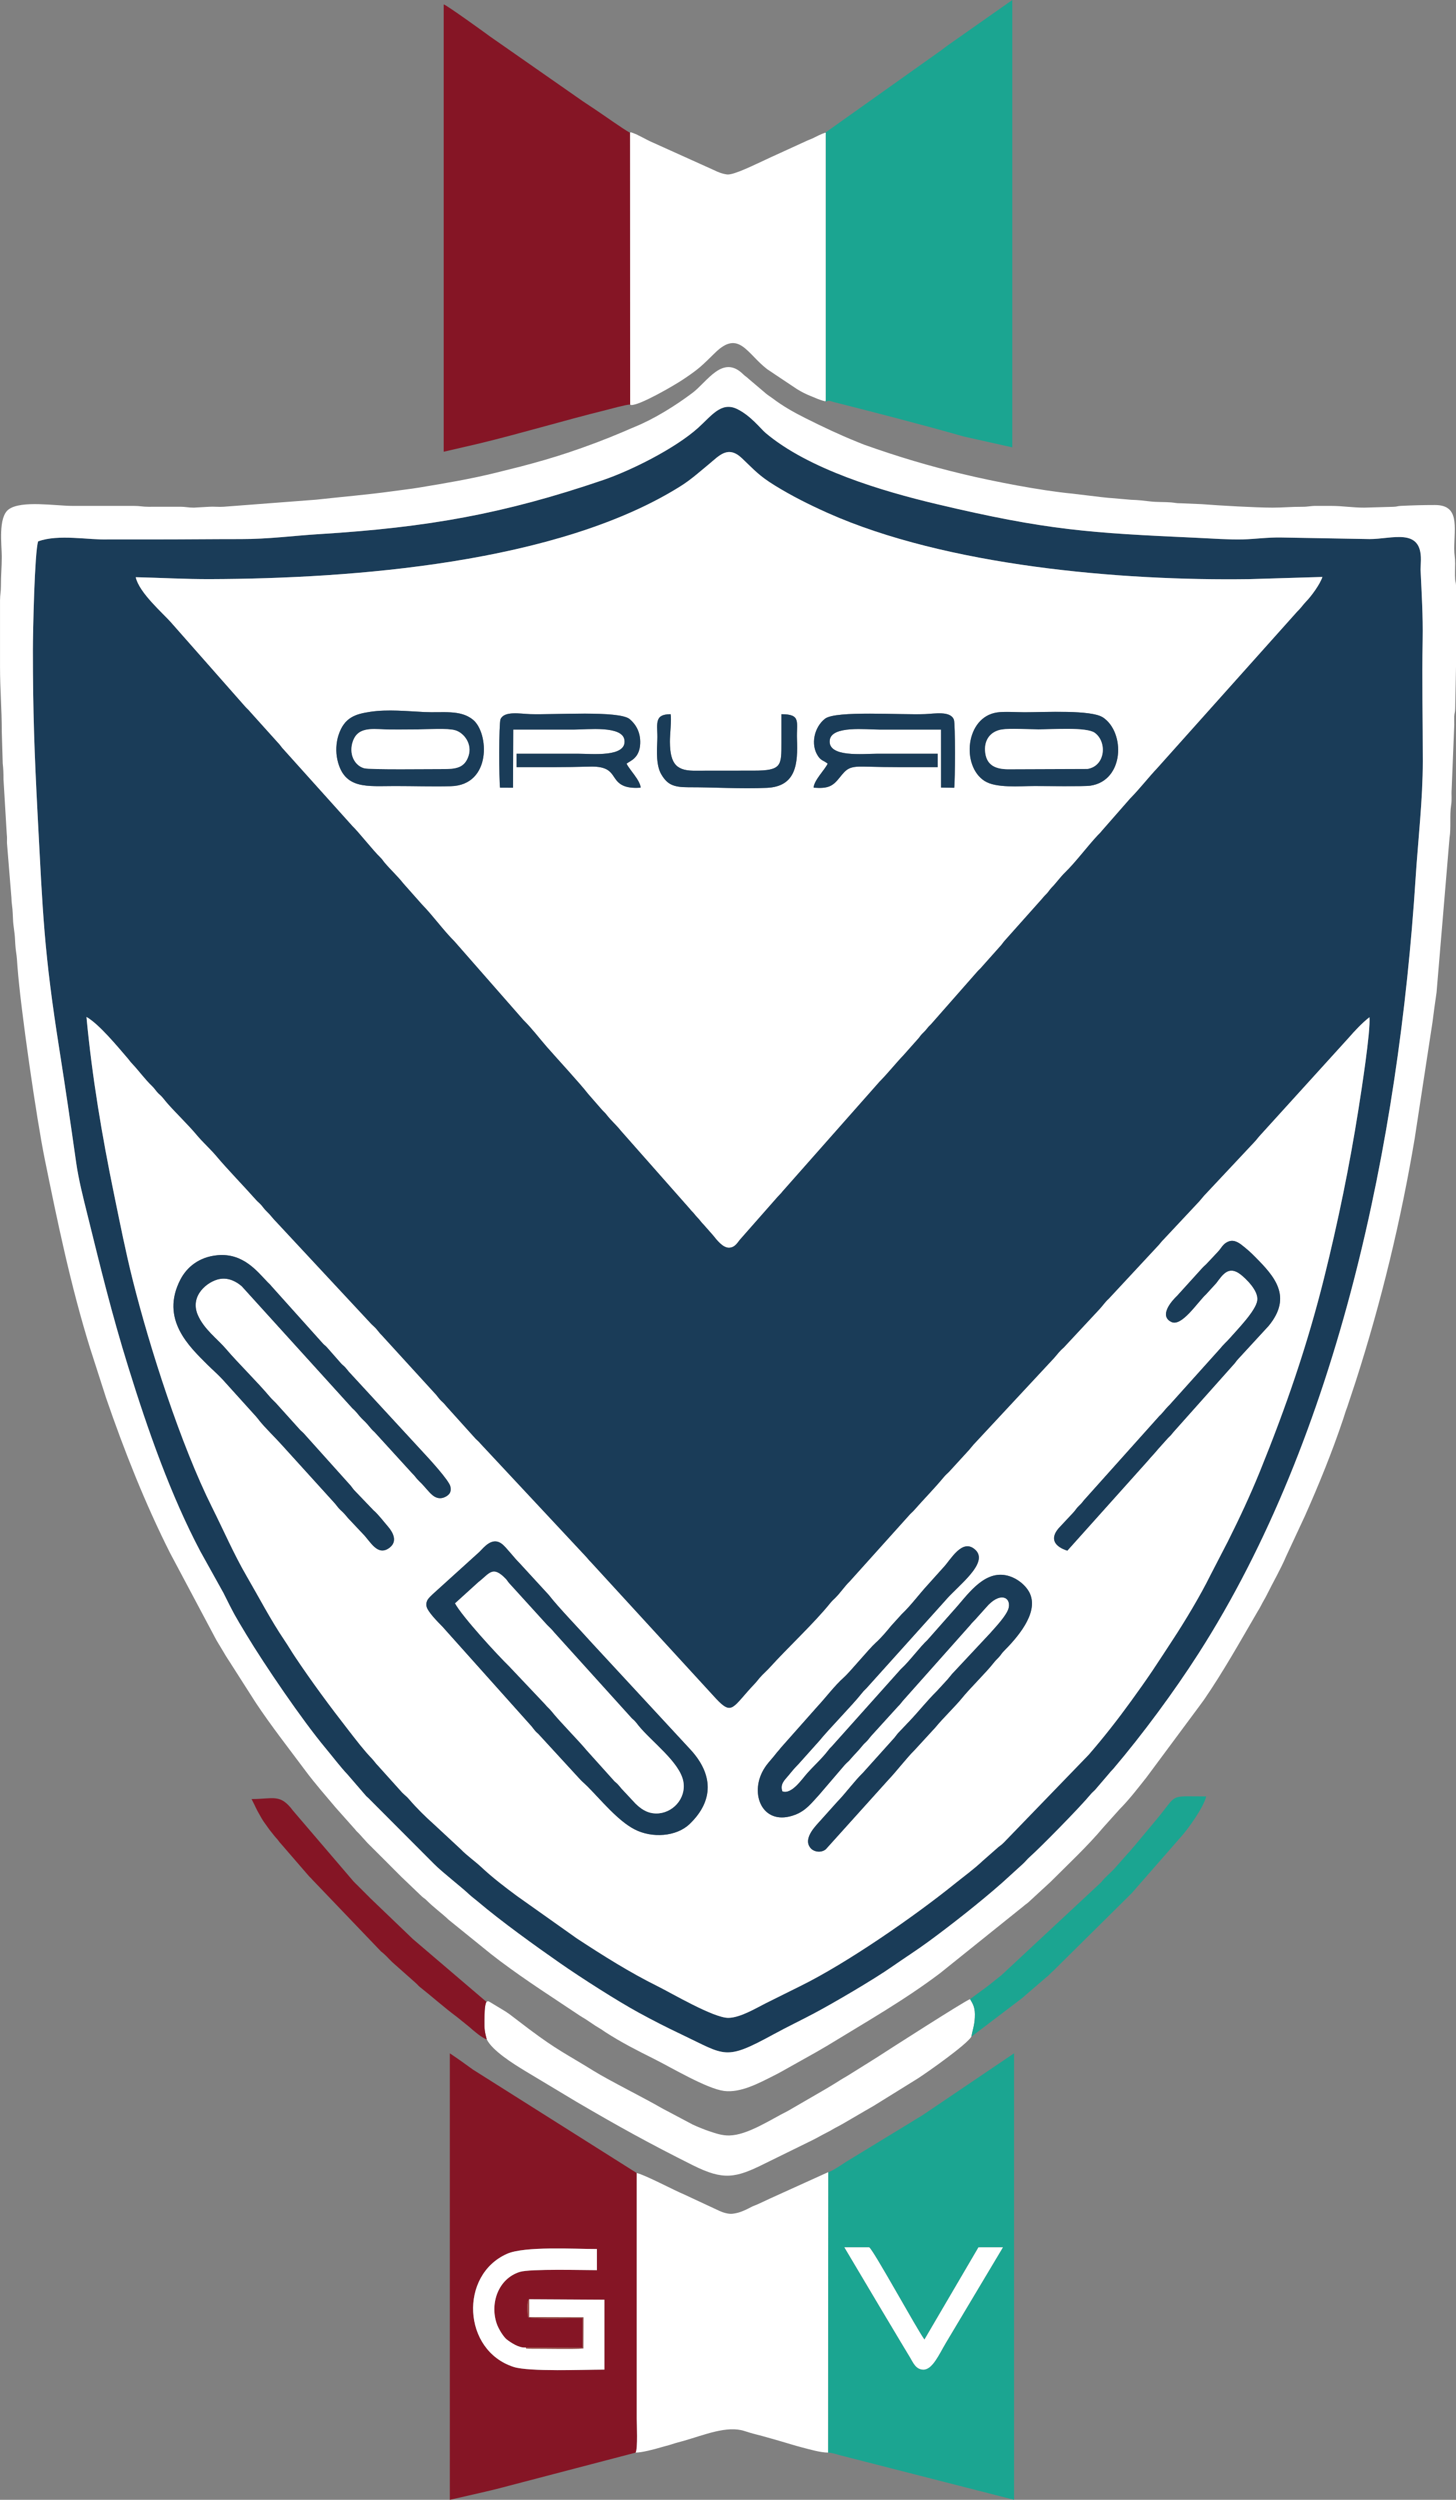 <?xml version="1.0" encoding="UTF-8"?>
<!DOCTYPE svg PUBLIC "-//W3C//DTD SVG 1.1//EN" "http://www.w3.org/Graphics/SVG/1.1/DTD/svg11.dtd">
<!-- Creator: CorelDRAW 2019 (64-Bit) -->
<svg xmlns="http://www.w3.org/2000/svg" xml:space="preserve" width="127.598mm" height="218.992mm" version="1.1" style="shape-rendering:geometricPrecision; text-rendering:geometricPrecision; image-rendering:optimizeQuality; fill-rule:evenodd; clip-rule:evenodd"
viewBox="0 0 141.702 243.198"
 xmlns:xlink="http://www.w3.org/1999/xlink"
 xmlns:xodm="http://www.corel.com/coreldraw/odm/2003">
 <rect x="0" y="0" width="141.702" height="243.198" fill="#808080" stroke="none"/>
 <defs>
  <style type="text/css">
   <![CDATA[
    .fil0 {fill:#1A3C58}
    .fil3 {fill:#1BA591}
    .fil2 {fill:#851525}
    .fil4 {fill:#9D4B46}
    .fil1 {fill:white}
   ]]>
  </style>
 </defs>
 <g id="Layer_x0020_1">
  <g id="_750778176">
   <path class="fil0" d="M8.416 98.937c1.227,0.697 3.01,2.866 4.03,4.051 0.182,0.212 0.196,0.27 0.424,0.511 0.647,0.684 1.237,1.51 1.919,2.161 0.186,0.178 0.303,0.352 0.47,0.554 0.183,0.223 0.323,0.302 0.509,0.507 0.176,0.194 0.292,0.363 0.463,0.561 0.8,0.922 2.091,2.159 2.902,3.133 0.614,0.737 1.346,1.377 1.964,2.116 0.966,1.154 2.696,2.941 3.842,4.235 0.177,0.2 0.325,0.29 0.509,0.508 0.166,0.198 0.287,0.379 0.469,0.552 0.452,0.43 0.607,0.706 0.974,1.066l9.263 9.947c0.232,0.228 0.308,0.267 0.511,0.508 0.163,0.193 0.292,0.378 0.472,0.549l5.315 5.819c0.166,0.198 0.284,0.383 0.465,0.557 0.269,0.26 0.287,0.258 0.497,0.523l2.861 3.175c0.22,0.222 0.309,0.273 0.506,0.511l10.264 10.989c0.164,0.186 0.314,0.374 0.482,0.537l12.158 13.258c1.604,1.714 1.612,0.819 3.77,-1.449 0.178,-0.187 0.296,-0.353 0.468,-0.554 0.323,-0.38 0.669,-0.659 1.006,-1.033 1.731,-1.915 4.297,-4.298 5.849,-6.221 0.201,-0.249 0.242,-0.275 0.498,-0.523 0.515,-0.5 0.915,-1.135 1.431,-1.632l5.753 -6.399c0.179,-0.219 0.322,-0.307 0.504,-0.514 0.964,-1.1 1.956,-2.092 2.896,-3.227 0.197,-0.238 0.286,-0.29 0.506,-0.511l1.95 -2.13c0.167,-0.198 0.261,-0.318 0.427,-0.512l7.826 -8.406c0.176,-0.193 0.297,-0.353 0.47,-0.553 0.208,-0.24 0.236,-0.26 0.51,-0.51l3.403 -3.65c0.348,-0.356 0.599,-0.762 0.962,-1.082l4.873 -5.239c0.157,-0.186 0.305,-0.378 0.478,-0.546l3.451 -3.685c0.173,-0.2 0.29,-0.348 0.469,-0.554l4.895 -5.219c0.178,-0.185 0.3,-0.353 0.469,-0.553l8.696 -9.579c0.619,-0.709 1.311,-1.454 2.036,-2.019 0.123,1.349 -0.794,7.208 -1.055,8.859 -0.878,5.575 -2.012,11.096 -3.366,16.527 -1.639,6.574 -3.709,12.552 -6.227,18.766 -0.941,2.321 -2.003,4.589 -3.122,6.823l-1.71 3.306c-0.974,1.977 -2.482,4.489 -3.697,6.334 -0.667,1.014 -1.292,1.989 -1.956,2.975 -0.686,1.019 -1.371,1.974 -2.073,2.945 -1.316,1.819 -2.665,3.54 -4.126,5.224l-8.274 8.553c-0.23,0.241 -0.459,0.351 -0.695,0.584l-1.357 1.191c-0.813,0.775 -1.847,1.524 -2.711,2.221 -3.874,3.128 -10.453,7.701 -15.039,9.956 -1.132,0.556 -2.217,1.101 -3.347,1.664 -0.913,0.455 -2.466,1.406 -3.631,1.421 -1.434,0.019 -5.555,-2.416 -6.9,-3.081 -2.703,-1.337 -5.321,-2.989 -7.85,-4.646l-5.822 -4.125c-1.198,-0.884 -2.405,-1.809 -3.477,-2.814 -0.611,-0.573 -1.399,-1.114 -1.999,-1.74l-2.555 -2.374c-0.872,-0.777 -1.742,-1.631 -2.501,-2.518 -0.229,-0.268 -0.406,-0.371 -0.649,-0.623l-2.375 -2.639c-0.236,-0.232 -0.318,-0.404 -0.589,-0.686 -0.783,-0.815 -1.532,-1.804 -2.231,-2.702 -1.828,-2.347 -3.596,-4.734 -5.263,-7.23 -0.337,-0.505 -0.639,-1.025 -0.997,-1.555 -1.359,-2.011 -2.46,-4.145 -3.688,-6.255 -1.214,-2.086 -2.225,-4.417 -3.355,-6.677 -3.03,-6.061 -6.075,-15.516 -7.74,-22.179 -0.69,-2.764 -1.214,-5.415 -1.794,-8.237 -1.183,-5.75 -2.145,-11.442 -2.693,-17.292zm4.796 -42.782l0 0c0.326,1.505 2.65,3.506 3.427,4.389l7.211 8.178c0.177,0.206 0.324,0.306 0.494,0.522l2.699 2.998c0.173,0.17 0.273,0.333 0.423,0.513l6.84 7.61c0.61,0.584 2.008,2.369 2.723,3.058 0.185,0.178 0.25,0.312 0.421,0.514 0.582,0.686 1.257,1.3 1.814,2.008l1.798 2.028c1.126,1.156 2.051,2.482 3.185,3.616l6.713 7.655c0.809,0.794 1.517,1.741 2.257,2.589 0.932,1.068 3.303,3.637 4.013,4.568l1.387 1.59c0.198,0.213 0.267,0.249 0.448,0.484 0.398,0.519 0.959,1.004 1.364,1.526l6.699 7.583c0.163,0.219 0.31,0.325 0.477,0.54 0.175,0.226 0.248,0.276 0.439,0.496 0.187,0.215 0.2,0.27 0.433,0.504l0.916 1.038c0.357,0.443 0.959,1.246 1.581,1.216 0.599,-0.029 0.833,-0.573 1.098,-0.854l3.623 -4.114c0.194,-0.218 0.27,-0.257 0.444,-0.489l9.454 -10.692c0.826,-0.835 1.534,-1.739 2.341,-2.585l1.32 -1.486c0.193,-0.193 0.277,-0.362 0.463,-0.561 0.198,-0.212 0.278,-0.256 0.452,-0.48 0.187,-0.24 0.198,-0.242 0.445,-0.488l4.498 -5.113c0.177,-0.203 0.288,-0.267 0.455,-0.478l1.801 -2.021c0.167,-0.176 0.257,-0.345 0.419,-0.52l3.646 -4.088c0.176,-0.226 0.235,-0.266 0.444,-0.488 0.187,-0.198 0.266,-0.366 0.46,-0.564 0.481,-0.491 0.832,-1.014 1.318,-1.486 1.007,-0.978 2.147,-2.506 3.141,-3.576 0.195,-0.21 0.272,-0.257 0.449,-0.486l2.739 -3.125c0.955,-0.969 1.743,-2.005 2.687,-3.006l13.605 -15.211c0.346,-0.324 0.544,-0.649 0.879,-0.992 0.43,-0.44 1.3,-1.595 1.547,-2.344l-7.063 0.211c-12.629,0.189 -29.569,-1.3 -41.071,-6.43 -1.878,-0.838 -3.53,-1.676 -5.149,-2.672 -1.569,-0.966 -2.01,-1.522 -3.208,-2.656 -1.368,-1.296 -2.212,-0.247 -3.235,0.592 -0.868,0.712 -1.704,1.473 -2.729,2.118 -11.959,7.518 -32.001,8.999 -45.764,9.048 -2.424,0.009 -4.851,-0.132 -7.274,-0.187zm125.075 -1.667l0 0c0.057,-3.205 -2.837,-2.028 -5,-2.04l-8.585 -0.154c-1.356,-0.022 -2.451,0.146 -3.74,0.187 -1.238,0.039 -3.187,-0.099 -4.471,-0.157 -10.425,-0.476 -14.529,-0.716 -25.353,-3.286 -5.3,-1.258 -12.442,-3.384 -16.63,-6.919 -0.466,-0.394 -1.45,-1.689 -2.775,-2.328 -1.55,-0.748 -2.495,0.679 -3.816,1.858 -2.217,1.979 -6.447,4.109 -9.226,5.057 -9.671,3.298 -17.086,4.607 -27.557,5.255 -2.643,0.164 -4.966,0.489 -7.673,0.488 -2.718,-0.001 -5.443,0.033 -8.161,0.033l-4.76 0c-1.883,0.071 -4.848,-0.541 -6.826,0.189 -0.347,0.969 -0.514,8.937 -0.514,10.574 0,5.888 0.151,10.124 0.464,16.067 0.506,9.614 0.603,13.227 2.125,22.86 0.572,3.618 1.097,7.22 1.616,10.882 0.247,1.745 0.699,3.483 1.116,5.171 1.29,5.216 2.334,9.524 3.953,14.744 1.931,6.229 4.142,12.51 7.025,17.966l2.248 4.042c1.036,2.08 1.048,2.097 2.233,4.062 1.759,2.916 5.38,8.254 7.722,11.061 0.65,0.779 1.454,1.84 2.128,2.546l1.813 2.1c0.164,0.162 0.241,0.201 0.391,0.373l6.24 6.255c0.817,0.815 2.596,2.185 3.374,2.918 0.249,0.235 0.56,0.459 0.837,0.693 2.286,1.938 5.578,4.307 8.019,6.006 2.021,1.407 5.53,3.657 7.671,4.825 1.383,0.754 2.679,1.415 4.167,2.122 4.306,2.044 4.188,2.573 8.924,-0.01 1.351,-0.737 2.599,-1.327 3.975,-2.057 1.858,-0.986 5.776,-3.276 7.554,-4.519 1.194,-0.834 2.434,-1.625 3.575,-2.461 2.232,-1.637 4.998,-3.81 7.14,-5.697l2.004 -1.821c0.261,-0.23 0.44,-0.483 0.717,-0.725 0.905,-0.794 4.804,-4.736 5.952,-6.119 0.147,-0.177 0.224,-0.216 0.384,-0.38l1.412 -1.649c0.142,-0.188 0.216,-0.229 0.362,-0.401 2.872,-3.377 5.944,-7.545 8.311,-11.24 13.607,-21.235 19.48,-49.826 21.12,-75.425 0.241,-3.758 0.7,-7.607 0.7,-11.392 -0.002,-4.003 -0.085,-7.79 -0.015,-11.816 0.04,-2.339 -0.097,-4.455 -0.203,-6.8l0.033 -0.935z"/>
   <path class="fil1" d="M97.039 69.312c0.706,-0.104 1.891,-0.018 2.671,-0.018 1.993,-0 6.484,-0.257 7.637,0.508 2.171,1.44 2.091,6.14 -1.229,6.636 -0.625,0.093 -4.434,0.034 -5.388,0.034 -1.545,0 -3.784,0.225 -4.912,-0.495 -2.275,-1.454 -1.867,-6.209 1.22,-6.664zm-60.994 -0.063l0 0c1.692,-0.253 3.562,-0.059 5.266,0.025 1.777,0.087 3.475,-0.257 4.711,0.737 1.575,1.267 1.843,6.378 -2.156,6.478 -1.777,0.044 -3.653,-0.017 -5.443,-0.017 -2.68,0 -4.923,0.359 -5.583,-2.542 -0.179,-0.784 -0.135,-1.663 0.102,-2.398 0.561,-1.745 1.66,-2.067 3.104,-2.283zm44.507 5.045l0 0c-0.38,-0.318 -0.624,-0.266 -0.936,-0.731 -0.764,-1.136 -0.369,-2.829 0.676,-3.641 1.047,-0.814 7.404,-0.354 9.727,-0.449 0.962,-0.039 2.499,-0.335 2.82,0.553 0.139,0.385 0.121,5.945 0.027,6.614l-1.283 -0.022 -0.002 -5.64c-1.994,0 -3.989,0 -5.983,0 -1.327,0 -4.662,-0.405 -4.844,1.027 -0.217,1.71 3.27,1.323 4.589,1.323 1.972,0 3.945,0 5.917,0l0 1.305c-2.372,0 -4.757,0.019 -7.105,-0.052 -1.547,-0.046 -1.76,0.221 -2.454,1.084 -0.647,0.805 -1.074,1.08 -2.52,0.965 0.043,-0.726 1.103,-1.753 1.371,-2.337zm-31.887 2.337l0 0c-0.1,-0.702 -0.123,-6.27 0.05,-6.665 0.363,-0.828 1.929,-0.521 2.882,-0.49 2.323,0.076 8.672,-0.372 9.687,0.486 0.584,0.494 1.068,1.258 1.022,2.379 -0.059,1.454 -1.016,1.687 -1.326,1.952 0.269,0.587 1.325,1.607 1.371,2.337 -0.52,0.041 -1.111,0.019 -1.558,-0.146 -1.476,-0.544 -0.688,-1.986 -3.417,-1.904 -2.348,0.071 -4.733,0.052 -7.105,0.052l0 -1.305c2.001,0 4.002,0 6.002,0 1.31,0 4.718,0.375 4.503,-1.323 -0.182,-1.44 -3.591,-1.027 -4.928,-1.027 -1.966,0 -3.932,0 -5.897,0l-0.023 5.657 -1.263 -0.005zm27.384 -7.149l0 0c1.956,0 1.454,0.764 1.517,2.432 0.089,2.337 -0.044,4.603 -2.933,4.734 -2.517,0.114 -5.118,-0.063 -7.649,-0.058 -1.477,0.003 -2.04,-0.292 -2.604,-1.222 -0.539,-0.888 -0.453,-2.272 -0.407,-3.391 0.059,-1.464 -0.414,-2.491 1.295,-2.496 0.102,0.515 -0.076,2.014 -0.07,2.688 0.02,2.25 0.69,2.864 2.636,2.811l5.525 -0.006c2.731,0.001 2.691,-0.49 2.691,-2.72 0,-0.924 0,-1.848 0,-2.772zm-62.838 -13.327l0 0c0.326,1.505 2.65,3.506 3.427,4.389l7.211 8.178c0.177,0.206 0.324,0.306 0.494,0.522l2.699 2.998c0.173,0.17 0.273,0.333 0.423,0.513l6.84 7.61c0.61,0.584 2.008,2.369 2.723,3.058 0.185,0.178 0.25,0.312 0.421,0.514 0.582,0.686 1.257,1.3 1.814,2.008l1.798 2.028c1.126,1.156 2.051,2.482 3.185,3.616l6.713 7.655c0.809,0.794 1.517,1.741 2.257,2.589 0.932,1.068 3.303,3.637 4.013,4.568l1.387 1.59c0.198,0.213 0.267,0.249 0.448,0.484 0.398,0.519 0.959,1.004 1.364,1.526l6.699 7.583c0.163,0.219 0.31,0.325 0.477,0.54 0.175,0.226 0.248,0.276 0.439,0.496 0.187,0.215 0.2,0.27 0.433,0.504l0.916 1.038c0.357,0.443 0.959,1.246 1.581,1.216 0.599,-0.029 0.833,-0.573 1.098,-0.854l3.623 -4.114c0.194,-0.218 0.27,-0.257 0.444,-0.489l9.454 -10.692c0.826,-0.835 1.534,-1.739 2.341,-2.585l1.32 -1.486c0.193,-0.193 0.277,-0.362 0.463,-0.561 0.198,-0.212 0.278,-0.256 0.452,-0.48 0.187,-0.24 0.198,-0.242 0.445,-0.488l4.498 -5.113c0.177,-0.203 0.288,-0.267 0.455,-0.478l1.801 -2.021c0.167,-0.176 0.257,-0.345 0.419,-0.52l3.646 -4.088c0.176,-0.226 0.235,-0.266 0.444,-0.488 0.187,-0.198 0.266,-0.366 0.46,-0.564 0.481,-0.491 0.832,-1.014 1.318,-1.486 1.007,-0.978 2.147,-2.506 3.141,-3.576 0.195,-0.21 0.272,-0.257 0.449,-0.486l2.739 -3.125c0.955,-0.969 1.743,-2.005 2.687,-3.006l13.605 -15.211c0.346,-0.324 0.544,-0.649 0.879,-0.992 0.43,-0.44 1.3,-1.595 1.547,-2.344l-7.063 0.211c-12.629,0.189 -29.569,-1.3 -41.071,-6.43 -1.878,-0.838 -3.53,-1.676 -5.149,-2.672 -1.569,-0.966 -2.01,-1.522 -3.208,-2.656 -1.368,-1.296 -2.212,-0.247 -3.235,0.592 -0.868,0.712 -1.704,1.473 -2.729,2.118 -11.959,7.518 -32.001,8.999 -45.764,9.048 -2.424,0.009 -4.851,-0.132 -7.274,-0.187z"/>
   <path class="fil1" d="M41.504 156.238c-0.072,-0.591 0.312,-0.827 0.572,-1.108l4.594 -4.16c0.44,-0.44 1.249,-1.502 2.195,-0.755 0.421,0.333 1.233,1.409 1.667,1.821l2.887 3.143c0.9,1.17 3.078,3.422 4.18,4.661l9.643 10.42c2.121,2.337 2.279,4.886 -0.124,7.192 -1.292,1.24 -3.673,1.399 -5.37,0.515 -1.624,-0.847 -3.237,-2.829 -4.536,-4.136 -0.328,-0.33 -0.595,-0.534 -0.899,-0.883l-3.787 -4.122c-0.154,-0.181 -0.266,-0.246 -0.424,-0.422 -0.145,-0.161 -0.229,-0.302 -0.38,-0.475l-8.67 -9.691c-0.33,-0.34 -1.481,-1.459 -1.546,-2zm34.64 18.04l0 0c0.881,0.338 1.892,-1.171 2.389,-1.732 0.674,-0.761 1.465,-1.459 2.074,-2.26 0.183,-0.241 0.288,-0.308 0.481,-0.536l6.582 -7.36c0.807,-0.725 1.859,-2.163 2.597,-2.843l2.552 -2.888c1.264,-1.372 2.819,-3.814 5.041,-3.41 1.074,0.195 2.057,1.023 2.399,1.842 0.795,1.906 -1.279,4.25 -2.587,5.566 -0.192,0.194 -0.282,0.373 -0.46,0.565 -0.232,0.249 -0.323,0.315 -0.528,0.578 -0.719,0.922 -2.289,2.441 -3.099,3.446 -0.553,0.687 -1.906,2.008 -2.549,2.808l-2.033 2.212c-0.715,0.698 -1.821,2.133 -2.552,2.892l-6.081 6.751c-0.436,0.369 -1.15,0.282 -1.489,-0.122 -0.809,-0.963 0.634,-2.273 1.058,-2.772l1.529 -1.704c0.831,-0.851 1.716,-2.069 2.514,-2.839l3.058 -3.402c0.181,-0.216 0.295,-0.409 0.501,-0.605l1.035 -1.088c0.842,-0.889 1.691,-1.959 2.593,-2.847l1.018 -1.108c0.179,-0.197 0.293,-0.361 0.464,-0.561l3.696 -3.951c0.475,-0.55 1.678,-1.778 1.826,-2.519 0.208,-1.042 -0.894,-1.556 -2.216,0.005l-1.006 1.121c-0.214,0.242 -0.336,0.325 -0.527,0.578l-6.563 7.375c-0.198,0.231 -0.242,0.332 -0.472,0.547l-2.591 2.849c-0.198,0.221 -0.304,0.403 -0.51,0.596 -0.267,0.25 -0.319,0.319 -0.53,0.577 -0.326,0.399 -0.67,0.711 -1.006,1.12 -0.191,0.232 -0.354,0.33 -0.549,0.553l-2.471 2.885c-0.721,0.774 -1.276,1.553 -2.369,1.964 -2.997,1.127 -4.366,-1.754 -3.198,-4.129 0.378,-0.769 0.847,-1.167 1.339,-1.807 0.178,-0.231 0.336,-0.38 0.502,-0.605l3.554 -4.007c0.859,-0.925 1.661,-2.015 2.594,-2.845 0.55,-0.489 2.444,-2.781 3.05,-3.326 0.554,-0.498 1.049,-1.089 1.543,-1.69l1.01 -1.113c0.878,-0.826 1.725,-1.979 2.558,-2.88l1.489 -1.657c0.692,-0.707 1.824,-2.888 3.098,-1.742 1.429,1.285 -1.728,3.544 -2.925,4.976l-7.648 8.502c-0.278,0.274 -0.321,0.313 -0.528,0.577 -0.783,1.001 -3.181,3.451 -4.052,4.531l-2.049 2.288c-0.395,0.393 -0.66,0.727 -0.995,1.132 -0.336,0.406 -0.818,0.815 -0.563,1.514zm-54.772 -49.847l0 0c0.891,-0.168 1.666,0.274 2.162,0.709l10.752 11.856c0.337,0.298 0.468,0.484 0.734,0.8 0.243,0.288 0.5,0.484 0.75,0.777 0.238,0.278 0.407,0.513 0.688,0.755l3.61 3.957c0.332,0.317 0.436,0.536 0.724,0.808 0.647,0.613 1.029,1.223 1.479,1.496 0.368,0.224 0.754,0.224 1.141,-0.003 0.305,-0.179 0.538,-0.412 0.422,-0.966 -0.124,-0.592 -2.106,-2.742 -2.681,-3.357l-7.218 -7.826c-0.13,-0.157 -0.212,-0.275 -0.347,-0.42 -0.139,-0.149 -0.261,-0.226 -0.392,-0.37l-1.393 -1.585c-0.141,-0.151 -0.258,-0.219 -0.392,-0.369l-4.987 -5.557c-0.148,-0.191 -0.2,-0.213 -0.371,-0.39 -0.998,-1.028 -2.37,-2.863 -4.889,-2.629 -1.805,0.168 -2.991,1.175 -3.609,2.372 -1.993,3.856 0.88,6.518 2.574,8.219 0.527,0.529 1.038,0.959 1.549,1.511l3.227 3.571c0.137,0.148 0.219,0.266 0.345,0.425 0.539,0.677 1.55,1.655 2.162,2.339l5.014 5.527c0.263,0.265 0.436,0.567 0.711,0.82 0.364,0.335 0.458,0.456 0.739,0.794l1.442 1.53c0.731,0.73 1.435,2.251 2.609,1.334 0.796,-0.621 0.304,-1.502 -0.182,-2.061 -0.441,-0.508 -0.914,-1.148 -1.403,-1.57l-1.872 -1.954c-0.137,-0.152 -0.203,-0.269 -0.338,-0.432l-4.624 -5.149c-0.177,-0.168 -0.204,-0.165 -0.348,-0.331l-2.137 -2.37c-0.251,-0.301 -0.503,-0.492 -0.747,-0.781 -1.302,-1.545 -3.034,-3.212 -4.308,-4.704 -0.809,-0.947 -2.143,-1.905 -2.73,-3.306 -0.786,-1.877 0.982,-3.255 2.133,-3.471zm82.502 26.428l0 0c-1.194,-0.386 -1.752,-1.122 -0.844,-2.181l1.477 -1.58c0.197,-0.231 0.286,-0.399 0.503,-0.603 0.258,-0.243 0.281,-0.291 0.482,-0.542l7.347 -8.203c0.361,-0.324 0.543,-0.647 0.979,-1.062l4.91 -5.463c0.328,-0.413 0.641,-0.669 0.981,-1.058 0.737,-0.843 2.495,-2.624 2.653,-3.636 0.152,-0.971 -1.155,-2.167 -1.576,-2.506 -1.23,-0.99 -1.824,0.032 -2.418,0.809l-0.972 1.064c-0.86,0.794 -2.386,3.21 -3.401,2.71 -1.206,-0.594 -0.028,-1.987 0.577,-2.558l2.426 -2.677c0.177,-0.199 0.338,-0.304 0.512,-0.505l1.028 -1.095c0.334,-0.347 0.472,-0.783 1.043,-0.997 0.592,-0.221 1.122,0.224 1.475,0.512 0.444,0.362 0.673,0.567 1.072,0.969 1.84,1.855 3.719,3.847 1.336,6.736l-2.972 3.228c-0.185,0.192 -0.272,0.368 -0.463,0.561l-5.849 6.561c-0.217,0.278 -0.246,0.302 -0.526,0.576l-0.966 1.078c-0.327,0.407 -0.66,0.731 -0.993,1.134l-7.822 8.728zm-95.459 -51.922l0 0c0.548,5.85 1.51,11.542 2.693,17.292 0.581,2.822 1.104,5.473 1.794,8.237 1.665,6.663 4.71,16.118 7.74,22.179 1.13,2.26 2.141,4.591 3.355,6.677 1.228,2.11 2.329,4.244 3.688,6.255 0.358,0.53 0.661,1.05 0.997,1.555 1.667,2.497 3.436,4.884 5.263,7.23 0.699,0.898 1.448,1.888 2.231,2.702 0.271,0.282 0.354,0.454 0.589,0.686l2.375 2.639c0.243,0.251 0.42,0.355 0.649,0.623 0.759,0.887 1.629,1.741 2.501,2.518l2.555 2.374c0.601,0.626 1.389,1.167 1.999,1.74 1.072,1.005 2.279,1.93 3.477,2.814l5.822 4.125c2.529,1.657 5.146,3.308 7.85,4.646 1.345,0.665 5.466,3.1 6.9,3.081 1.166,-0.015 2.718,-0.966 3.631,-1.421 1.13,-0.563 2.216,-1.108 3.347,-1.664 4.586,-2.255 11.164,-6.828 15.039,-9.956 0.863,-0.697 1.897,-1.446 2.711,-2.221l1.357 -1.191c0.236,-0.233 0.465,-0.343 0.695,-0.584l8.274 -8.553c1.461,-1.685 2.81,-3.406 4.126,-5.224 0.702,-0.97 1.387,-1.926 2.073,-2.945 0.664,-0.986 1.289,-1.961 1.956,-2.975 1.214,-1.845 2.723,-4.357 3.697,-6.334l1.71 -3.306c1.119,-2.234 2.181,-4.502 3.122,-6.823 2.519,-6.214 4.588,-12.192 6.227,-18.766 1.354,-5.431 2.488,-10.952 3.366,-16.527 0.26,-1.651 1.178,-7.51 1.055,-8.859 -0.725,0.565 -1.417,1.31 -2.036,2.019l-8.696 9.579c-0.169,0.2 -0.291,0.367 -0.469,0.553l-4.895 5.219c-0.179,0.206 -0.295,0.355 -0.469,0.554l-3.451 3.685c-0.173,0.168 -0.321,0.36 -0.478,0.546l-4.873 5.239c-0.364,0.319 -0.615,0.726 -0.962,1.082l-3.403 3.65c-0.273,0.25 -0.301,0.27 -0.51,0.51 -0.173,0.2 -0.294,0.36 -0.47,0.553l-7.826 8.406c-0.166,0.194 -0.259,0.314 -0.427,0.512l-1.95 2.13c-0.22,0.222 -0.309,0.273 -0.506,0.511 -0.94,1.135 -1.932,2.127 -2.896,3.227 -0.181,0.207 -0.325,0.295 -0.504,0.514l-5.753 6.399c-0.516,0.498 -0.916,1.132 -1.431,1.632 -0.255,0.248 -0.297,0.275 -0.498,0.523 -1.552,1.924 -4.117,4.306 -5.849,6.221 -0.338,0.373 -0.683,0.653 -1.006,1.033 -0.171,0.202 -0.289,0.367 -0.468,0.554 -2.158,2.268 -2.166,3.163 -3.77,1.449l-12.158 -13.258c-0.169,-0.163 -0.319,-0.351 -0.482,-0.537l-10.264 -10.989c-0.197,-0.238 -0.286,-0.289 -0.506,-0.511l-2.861 -3.175c-0.21,-0.265 -0.229,-0.263 -0.497,-0.523 -0.181,-0.174 -0.298,-0.359 -0.465,-0.557l-5.315 -5.819c-0.18,-0.171 -0.309,-0.356 -0.472,-0.549 -0.204,-0.241 -0.279,-0.281 -0.511,-0.508l-9.263 -9.947c-0.367,-0.36 -0.521,-0.636 -0.974,-1.066 -0.182,-0.173 -0.303,-0.355 -0.469,-0.552 -0.184,-0.218 -0.332,-0.309 -0.509,-0.508 -1.147,-1.293 -2.877,-3.08 -3.842,-4.235 -0.618,-0.739 -1.35,-1.379 -1.964,-2.116 -0.811,-0.974 -2.102,-2.211 -2.902,-3.133 -0.171,-0.198 -0.287,-0.366 -0.463,-0.561 -0.186,-0.205 -0.326,-0.284 -0.509,-0.507 -0.167,-0.203 -0.283,-0.377 -0.47,-0.554 -0.682,-0.651 -1.272,-1.477 -1.919,-2.161 -0.228,-0.241 -0.242,-0.299 -0.424,-0.511 -1.02,-1.185 -2.804,-3.354 -4.03,-4.051z"/>
   <path class="fil1" d="M138.253 55.423c0.106,2.346 0.243,4.461 0.203,6.8 -0.069,4.025 0.014,7.812 0.015,11.816 0,3.785 -0.459,7.634 -0.7,11.392 -1.64,25.599 -7.514,54.189 -21.12,75.425 -2.367,3.695 -5.439,7.862 -8.311,11.24 -0.147,0.172 -0.22,0.213 -0.362,0.401l-1.412 1.649c-0.16,0.165 -0.237,0.203 -0.384,0.38 -1.148,1.383 -5.047,5.325 -5.952,6.119 -0.276,0.242 -0.455,0.495 -0.717,0.725l-2.004 1.821c-2.142,1.887 -4.908,4.06 -7.14,5.697 -1.14,0.837 -2.381,1.627 -3.575,2.461 -1.778,1.242 -5.696,3.533 -7.554,4.519 -1.376,0.73 -2.624,1.32 -3.975,2.057 -4.737,2.583 -4.618,2.054 -8.924,0.01 -1.488,-0.706 -2.784,-1.368 -4.167,-2.122 -2.141,-1.168 -5.651,-3.418 -7.671,-4.825 -2.441,-1.699 -5.733,-4.068 -8.019,-6.006 -0.277,-0.235 -0.588,-0.459 -0.837,-0.693 -0.777,-0.733 -2.557,-2.103 -3.374,-2.918l-6.24 -6.255c-0.15,-0.172 -0.227,-0.211 -0.391,-0.373l-1.813 -2.1c-0.674,-0.706 -1.478,-1.767 -2.128,-2.546 -2.342,-2.807 -5.963,-8.145 -7.722,-11.061 -1.186,-1.965 -1.197,-1.982 -2.233,-4.062l-2.248 -4.042c-2.883,-5.456 -5.094,-11.738 -7.025,-17.966 -1.619,-5.22 -2.663,-9.529 -3.953,-14.744 -0.418,-1.688 -0.869,-3.426 -1.116,-5.171 -0.519,-3.662 -1.044,-7.264 -1.616,-10.882 -1.522,-9.633 -1.619,-13.245 -2.125,-22.86 -0.313,-5.942 -0.464,-10.179 -0.464,-16.067 0,-1.637 0.167,-9.605 0.514,-10.574 1.978,-0.73 4.944,-0.118 6.826,-0.189l4.76 0c2.717,0 5.443,-0.034 8.161,-0.033 2.707,0.001 5.029,-0.324 7.673,-0.488 10.471,-0.648 17.886,-1.957 27.557,-5.255 2.779,-0.948 7.009,-3.078 9.226,-5.057 1.32,-1.179 2.265,-2.606 3.816,-1.858 1.325,0.639 2.309,1.934 2.775,2.328 4.188,3.535 11.33,5.661 16.63,6.919 10.824,2.57 14.927,2.81 25.353,3.286 1.284,0.059 3.234,0.196 4.471,0.157 1.289,-0.041 2.384,-0.209 3.74,-0.187l8.585 0.154c2.162,0.012 5.056,-1.166 5,2.04l-0.033 0.935zm3.449 1.512l0 0c-0.014,-0.291 -0.061,-0.29 -0.084,-0.579 -0.035,-0.446 -0.003,-1.065 -0.001,-1.529 0.003,-0.617 -0.089,-0.85 -0.086,-1.444 0.01,-2.153 0.529,-4.251 -1.869,-4.251 -1.181,0 -2.163,0.029 -3.317,0.083 -0.376,0.017 -0.347,0.082 -0.759,0.091l-2.808 0.082c-1.193,0 -2.082,-0.17 -3.23,-0.17 -0.482,0 -0.964,0.002 -1.446,-0.001 -0.582,-0.003 -0.776,0.09 -1.358,0.087 -1.083,-0.006 -1.842,0.084 -2.891,0.084 -1.619,0 -5.206,-0.205 -6.887,-0.339l-2.039 -0.086c-0.471,0.005 -0.59,-0.057 -0.936,-0.084 -0.693,-0.054 -1.348,-0.017 -2.03,-0.095 -0.565,-0.065 -1.259,-0.148 -1.881,-0.16l-1.954 -0.171c-0.319,-0.013 -0.537,-0.059 -0.931,-0.089l-2.808 -0.337c-3.135,-0.299 -7.741,-1.202 -10.607,-1.888 -3.411,-0.817 -6.352,-1.696 -9.635,-2.861 -0.263,-0.093 -0.459,-0.183 -0.729,-0.291 -1.725,-0.693 -3.355,-1.47 -5.012,-2.298 -1.15,-0.575 -2.232,-1.186 -3.235,-1.95 -0.215,-0.164 -0.393,-0.259 -0.594,-0.426l-1.702 -1.444c-0.22,-0.217 -0.333,-0.248 -0.555,-0.466 -1.983,-1.948 -3.474,0.73 -4.932,1.825 -1.643,1.233 -3.702,2.524 -5.621,3.304 -0.396,0.161 -0.619,0.266 -1.011,0.434 -1.813,0.776 -3.627,1.456 -5.489,2.077 -1.479,0.493 -3.022,0.935 -4.602,1.348l-2.38 0.595c-2.444,0.605 -4.92,1.024 -7.479,1.446 -0.873,0.144 -1.683,0.233 -2.613,0.362 -2.45,0.338 -4.959,0.544 -7.426,0.819l-9.003 0.688c-0.455,0.036 -0.987,-0.033 -1.442,0.003l-1.447 0.084c-0.582,0.003 -0.777,-0.09 -1.358,-0.087l-3.062 0.002c-0.593,0.003 -0.826,-0.089 -1.444,-0.086 -1.983,0.01 -3.968,-0.003 -5.951,0 -1.643,0.003 -4.973,-0.563 -6.21,0.336 -1.052,0.765 -0.676,3.474 -0.676,4.595 0,1.032 -0.086,1.809 -0.083,2.892 0.002,0.533 -0.083,0.802 -0.087,1.377l0 0.114c0.001,0.47 0,0.941 0,1.411l0 0.024 0 0.024 0 0.024 0 4.845c0,2.204 0.172,4.107 0.17,6.29l0.094 3.136c0.058,0.504 0.076,0.917 0.074,1.541l0.321 5.374c0.042,0.283 0.006,0.549 0.018,0.832l0.429 5.267c0.015,0.38 0.024,0.517 0.063,0.787 0.074,0.508 0.071,1.079 0.108,1.592 0.029,0.392 0.137,1.058 0.165,1.45 0.038,0.515 0.041,0.986 0.122,1.493 0.08,0.494 0.101,0.974 0.138,1.477 0.311,4.123 1.858,14.762 2.639,18.612 1.262,6.218 2.531,12.338 4.401,18.38l1.593 4.952c1.768,5.126 3.773,10.2 6.211,15.04l4.516 8.489c0.228,0.372 0.414,0.678 0.639,1.061 0.118,0.2 0.168,0.279 0.285,0.48 0.126,0.215 0.205,0.309 0.333,0.517l2.551 3.994c1.516,2.284 3.207,4.435 4.843,6.633 0.926,1.244 1.953,2.413 2.95,3.595l1.882 2.114c0.145,0.192 0.247,0.276 0.411,0.439l0.807 0.893c1.117,1.105 2.162,2.161 3.273,3.272l2.042 1.953c0.205,0.172 0.263,0.178 0.467,0.383 0.662,0.664 1.447,1.226 2.125,1.87l4.088 3.308c0.328,0.244 0.569,0.447 0.912,0.703 2.671,1.994 5.026,3.482 7.771,5.32 0.183,0.122 0.329,0.197 0.528,0.322l0.968 0.648c0.207,0.137 0.332,0.193 0.529,0.321 0.172,0.111 0.285,0.197 0.457,0.308 1.546,1.001 3.117,1.794 4.773,2.623 1.665,0.833 5.086,2.875 6.768,3.093 1.615,0.209 3.409,-0.768 4.821,-1.478 0.408,-0.205 0.695,-0.357 1.051,-0.564l3.16 -1.77c0.353,-0.216 0.667,-0.379 1.02,-0.595 3.703,-2.268 7.506,-4.428 10.972,-7.049l8.157 -6.549c0.186,-0.176 0.243,-0.173 0.427,-0.338l2.168 -1.997c1.638,-1.64 3.633,-3.506 5.143,-5.312l1.569 -1.746c0.952,-0.962 1.805,-2.073 2.645,-3.136l5.214 -7.026c0.145,-0.215 0.209,-0.273 0.359,-0.491 1.908,-2.779 3.541,-5.711 5.237,-8.618 0.114,-0.195 0.187,-0.292 0.31,-0.54 0.203,-0.413 0.362,-0.636 0.567,-1.048 0.63,-1.271 1.347,-2.492 1.9,-3.795l1.81 -3.885c1.365,-3.063 2.639,-6.196 3.71,-9.38 0.147,-0.436 0.241,-0.786 0.406,-1.209l0.825 -2.49c2.474,-7.688 4.41,-15.676 5.747,-23.664l1.727 -11.279c0.121,-0.938 0.261,-2.009 0.398,-2.917l1.264 -15.057c0.158,-0.94 -0.002,-2.229 0.155,-3.16 0.091,-0.538 0.009,-1.02 0.052,-1.563l0.253 -6.292c-0,-0.245 -0.013,-0.527 -0.002,-0.767 0.017,-0.375 0.082,-0.347 0.091,-0.759 0.029,-1.401 0.059,-2.812 0.082,-4.226l0 -7.78z"/>
   <path class="fil2" d="M61.328 39.357l-0.01 -26.436c-0.701,-0.384 -2.641,-1.773 -3.43,-2.295 -0.394,-0.261 -0.767,-0.507 -1.174,-0.781l-9.013 -6.288c-0.446,-0.334 -4.209,-3.049 -4.519,-3.131l0 43.522 3.382 -0.783c3.985,-0.957 8.33,-2.263 12.377,-3.264 0.528,-0.131 1.962,-0.536 2.386,-0.544z"/>
   <path class="fil3" d="M80.329 12.9c0.076,0.143 0.033,0.019 0.029,0.153l0.002 25.888c0,0.011 -0.013,0.064 -0.013,0.053 -0,-0.011 -0.01,0.036 -0.019,0.052 0.356,0.11 0,0.011 0.159,-0.024 0.283,-0.062 0.335,0.011 0.742,0.114 4.169,1.054 8.47,2.166 12.565,3.331l4.725 1.055 0 -43.522 -6.291 4.42c-0.194,0.136 -0.378,0.289 -0.581,0.439l-11.319 8.041z"/>
   <path class="fil3" d="M97.61 218.631l-5.541 9.276c-0.66,1.099 -1.315,2.653 -2.219,2.627 -0.72,-0.021 -0.97,-0.664 -1.282,-1.188 -0.33,-0.554 -0.62,-1.029 -0.926,-1.537 -0.616,-1.02 -1.196,-2.013 -1.813,-3.033l-3.654 -6.146 2.405 0c0.336,0.088 4.747,8.159 5.389,8.976l5.257 -8.972 2.384 -0.004zm-17.003 -7.31l0 0 -0.018 27.286c0.34,0.008 0.842,0.163 1.112,0.244l16.99 4.346 0 -43.437 -8.825 5.966c-0.381,0.248 -0.727,0.433 -1.105,0.68l-6.391 3.894c-0.297,0.199 -1.486,0.994 -1.763,1.02z"/>
   <path class="fil2" d="M51.159 228.379c1.777,-0.005 3.704,0.028 5.539,0.028l0 -2.89c-0.844,0 -4.809,0.127 -5.292,-0.085 -0.093,-0.327 -0.185,-1.485 0.085,-1.742l7.332 0.043 0 6.8c-1.969,0 -7.321,0.227 -8.832,-0.259 -4.982,-1.603 -5.307,-8.942 -0.645,-11.005 1.713,-0.758 6.538,-0.466 8.746,-0.466l0 2.057c-1.257,0 -6.503,-0.144 -7.501,0.168 -2.107,0.658 -2.921,3.067 -2.25,5.029 0.194,0.566 0.682,1.317 0.991,1.554 0.365,0.28 1.183,0.844 1.827,0.77zm10.702 10.229l0 0c0.225,-0.35 0.108,-2.858 0.108,-3.315l0 -23.886 -15.946 -10.065c-0.769,-0.561 -1.47,-1.062 -2.245,-1.58l0 43.437c1.502,-0.35 3.032,-0.677 4.556,-1.054l13.527 -3.537z"/>
   <path class="fil1" d="M61.968 211.406l0 23.886c0,0.457 0.117,2.965 -0.108,3.315 0.616,0 1.905,-0.345 2.413,-0.499 0.387,-0.117 0.732,-0.188 1.126,-0.319 0.403,-0.134 0.704,-0.203 1.123,-0.322 1.985,-0.561 4.233,-1.529 5.954,-0.954 0.382,0.128 0.727,0.227 1.119,0.326 0.759,0.192 1.476,0.404 2.264,0.627 0.787,0.222 1.456,0.449 2.242,0.648 0.626,0.159 1.736,0.492 2.487,0.492l0.018 -27.286 -5.689 2.579c-0.401,0.201 -0.752,0.345 -1.161,0.539 -0.232,0.11 -0.365,0.14 -0.597,0.253 -0.219,0.106 -0.369,0.197 -0.565,0.285 -0.4,0.18 -0.758,0.329 -1.31,0.395 -0.408,0.048 -0.95,-0.133 -1.269,-0.28l-3.421 -1.595c-0.954,-0.388 -3.775,-1.892 -4.625,-2.09z"/>
   <path class="fil1" d="M61.328 39.357l0.08 0.047c0.801,0.072 4.183,-1.895 5.032,-2.461 1.61,-1.073 1.833,-1.329 3.156,-2.624 2.317,-2.268 3.091,0.079 5.073,1.603l2.906 1.94c0.436,0.263 0.814,0.463 1.298,0.657 0.449,0.179 0.892,0.4 1.457,0.527 0.009,-0.016 0.018,-0.062 0.019,-0.052 0,0.01 0.013,-0.042 0.013,-0.053l-0.002 -25.888c0.003,-0.134 0.047,-0.01 -0.029,-0.153 -0.441,0.154 -0.811,0.343 -1.189,0.532 -0.203,0.101 -0.388,0.161 -0.596,0.254l-2.916 1.334c-0.398,0.17 -0.792,0.368 -1.164,0.536 -0.907,0.409 -3.054,1.5 -3.706,1.416 -0.476,-0.061 -0.922,-0.242 -1.281,-0.424l-5.859 -2.642c-0.403,-0.164 -0.775,-0.378 -1.14,-0.56 -0.196,-0.098 -0.345,-0.176 -0.565,-0.285l-0.474 -0.181c-0.203,-0.006 -0.024,-0.058 -0.121,0.041l0.01 26.436z"/>
   <path class="fil0" d="M76.144 174.279c-0.255,-0.699 0.226,-1.108 0.563,-1.514 0.335,-0.405 0.6,-0.739 0.995,-1.132l2.049 -2.288c0.871,-1.08 3.269,-3.53 4.052,-4.531 0.207,-0.265 0.25,-0.303 0.528,-0.577l7.648 -8.502c1.197,-1.431 4.354,-3.691 2.925,-4.976 -1.274,-1.146 -2.406,1.035 -3.098,1.742l-1.489 1.657c-0.833,0.901 -1.68,2.054 -2.558,2.88l-1.01 1.113c-0.494,0.6 -0.989,1.192 -1.543,1.69 -0.607,0.545 -2.501,2.838 -3.05,3.326 -0.934,0.83 -1.735,1.92 -2.594,2.845l-3.554 4.007c-0.166,0.225 -0.324,0.374 -0.502,0.605 -0.492,0.641 -0.961,1.038 -1.339,1.807 -1.168,2.375 0.201,5.256 3.198,4.129 1.093,-0.411 1.648,-1.19 2.369,-1.964l2.471 -2.885c0.195,-0.223 0.358,-0.321 0.549,-0.553 0.336,-0.408 0.68,-0.72 1.006,-1.12 0.211,-0.258 0.262,-0.327 0.53,-0.577 0.206,-0.192 0.313,-0.374 0.51,-0.596l2.591 -2.849c0.23,-0.216 0.274,-0.316 0.472,-0.547l6.563 -7.375c0.191,-0.253 0.313,-0.335 0.527,-0.578l1.006 -1.121c1.321,-1.561 2.423,-1.047 2.216,-0.005 -0.148,0.741 -1.351,1.969 -1.826,2.519l-3.696 3.951c-0.171,0.2 -0.285,0.364 -0.464,0.561l-1.018 1.108c-0.902,0.887 -1.752,1.958 -2.593,2.847l-1.035 1.088c-0.206,0.197 -0.319,0.39 -0.501,0.605l-3.058 3.402c-0.798,0.77 -1.684,1.988 -2.514,2.839l-1.529 1.704c-0.424,0.499 -1.867,1.809 -1.058,2.772 0.339,0.404 1.053,0.491 1.489,0.122l6.081 -6.751c0.731,-0.759 1.837,-2.194 2.552,-2.892l2.033 -2.212c0.643,-0.799 1.995,-2.12 2.549,-2.808 0.809,-1.005 2.38,-2.524 3.099,-3.446 0.205,-0.263 0.296,-0.329 0.528,-0.578 0.178,-0.191 0.268,-0.371 0.46,-0.565 1.308,-1.315 3.381,-3.66 2.587,-5.566 -0.342,-0.819 -1.325,-1.647 -2.399,-1.842 -2.222,-0.404 -3.776,2.038 -5.041,3.41l-2.552 2.888c-0.738,0.681 -1.789,2.118 -2.597,2.843l-6.582 7.36c-0.194,0.228 -0.298,0.295 -0.481,0.536 -0.609,0.801 -1.4,1.499 -2.074,2.26 -0.497,0.562 -1.508,2.07 -2.389,1.732z"/>
   <path class="fil1" d="M47.347 194.759c-0.206,0.27 -0.193,1.419 -0.202,1.856 -0.017,0.776 0.04,1.094 0.226,1.785 0.539,1.103 2.58,2.377 3.766,3.096l4.993 2.997c4.002,2.342 7.057,4.037 11.278,6.147 3.015,1.507 4.17,1.272 7.055,-0.17l4.619 -2.267c0.555,-0.277 0.979,-0.535 1.502,-0.793 0.278,-0.137 0.432,-0.252 0.707,-0.398 0.312,-0.166 0.473,-0.237 0.773,-0.417l2.202 -1.283c0.274,-0.162 0.492,-0.275 0.755,-0.435l4.302 -2.668c0.967,-0.625 4.747,-3.286 5.211,-4.064 0.121,-0.667 0.302,-1.078 0.34,-1.869 0.044,-0.912 -0.131,-1.232 -0.466,-1.786 -0.438,0.124 -8.085,5.029 -9.133,5.711 -0.259,0.169 -0.466,0.283 -0.731,0.459l-2.094 1.306c-0.251,0.149 -0.494,0.28 -0.746,0.444 -0.487,0.318 -0.912,0.56 -1.425,0.87l-3.606 2.09c-1.662,0.823 -3.893,2.345 -5.694,2.385 -0.702,0.016 -1.355,-0.216 -1.904,-0.398 -0.327,-0.108 -0.515,-0.181 -0.806,-0.299 -0.245,-0.099 -0.555,-0.225 -0.834,-0.356l-3 -1.59c-1.695,-0.987 -5.12,-2.689 -6.649,-3.636 -2.716,-1.683 -3.527,-1.995 -6.298,-4.073l-1.931 -1.469c-0.12,-0.084 -0.226,-0.146 -0.354,-0.241l-1.489 -0.9c-0.261,-0.126 -0.171,-0.136 -0.367,-0.034z"/>
   <path class="fil0" d="M46.561 153.92c1.082,-0.831 1.365,-1.657 2.656,-0.32 0.15,0.156 0.178,0.253 0.338,0.431l3.684 4.051c0.321,0.318 0.439,0.417 0.705,0.742l7.466 8.26c0.144,0.167 0.238,0.214 0.386,0.374 0.121,0.131 0.198,0.242 0.306,0.379 1.268,1.591 4.099,3.619 4.41,5.525 0.271,1.657 -1.106,3.094 -2.676,3.064 -0.938,-0.018 -1.529,-0.524 -1.979,-0.951l-1.356 -1.451c-0.131,-0.149 -0.214,-0.264 -0.351,-0.415 -0.131,-0.143 -0.205,-0.18 -0.352,-0.324l-2.698 -3c-0.798,-0.964 -2.637,-2.814 -3.384,-3.758 -0.229,-0.289 -0.463,-0.463 -0.693,-0.751l-3.47 -3.667c-1.186,-1.156 -4.572,-4.844 -5.267,-6.127l2.274 -2.063zm-5.057 2.318l0 0c0.066,0.541 1.216,1.66 1.546,2l8.67 9.691c0.151,0.172 0.235,0.314 0.38,0.475 0.158,0.176 0.271,0.24 0.424,0.422l3.787 4.122c0.305,0.349 0.572,0.554 0.899,0.883 1.299,1.306 2.912,3.289 4.536,4.136 1.697,0.885 4.078,0.726 5.37,-0.515 2.402,-2.306 2.245,-4.856 0.124,-7.192l-9.643 -10.42c-1.102,-1.239 -3.28,-3.491 -4.18,-4.661l-2.887 -3.143c-0.434,-0.411 -1.246,-1.487 -1.667,-1.821 -0.946,-0.747 -1.755,0.315 -2.195,0.755l-4.594 4.16c-0.259,0.281 -0.643,0.517 -0.572,1.108z"/>
   <path class="fil1" d="M44.287 155.983c0.695,1.282 4.08,4.971 5.267,6.127l3.47 3.667c0.23,0.288 0.464,0.462 0.693,0.751 0.747,0.943 2.586,2.794 3.384,3.758l2.698 3c0.146,0.144 0.221,0.18 0.352,0.324 0.138,0.151 0.22,0.265 0.351,0.415l1.356 1.451c0.45,0.426 1.041,0.932 1.979,0.951 1.571,0.03 2.947,-1.407 2.676,-3.064 -0.311,-1.906 -3.142,-3.934 -4.41,-5.525 -0.109,-0.137 -0.185,-0.248 -0.306,-0.379 -0.148,-0.16 -0.242,-0.207 -0.386,-0.374l-7.466 -8.26c-0.266,-0.325 -0.384,-0.424 -0.705,-0.742l-3.684 -4.051c-0.16,-0.178 -0.188,-0.276 -0.338,-0.431 -1.291,-1.337 -1.575,-0.51 -2.656,0.32l-2.274 2.063z"/>
   <path class="fil0" d="M21.372 124.431c0.891,-0.168 1.666,0.274 2.162,0.709l10.752 11.856c0.337,0.298 0.468,0.484 0.734,0.8 0.243,0.288 0.5,0.484 0.75,0.777 0.238,0.278 0.407,0.513 0.688,0.755l3.61 3.957c0.332,0.317 0.436,0.536 0.724,0.808 0.647,0.613 1.029,1.223 1.479,1.496 0.368,0.224 0.754,0.224 1.141,-0.003 0.305,-0.179 0.538,-0.412 0.422,-0.966 -0.124,-0.592 -2.106,-2.742 -2.681,-3.357l-7.218 -7.826c-0.13,-0.157 -0.212,-0.275 -0.347,-0.42 -0.139,-0.149 -0.261,-0.226 -0.392,-0.37l-1.393 -1.585c-0.141,-0.151 -0.258,-0.219 -0.392,-0.369l-4.987 -5.557c-0.148,-0.191 -0.2,-0.213 -0.371,-0.39 -0.998,-1.028 -2.37,-2.863 -4.889,-2.629 -1.805,0.168 -2.991,1.175 -3.609,2.372 -1.993,3.856 0.88,6.518 2.574,8.219 0.527,0.529 1.038,0.959 1.549,1.511l3.227 3.571c0.137,0.148 0.219,0.266 0.345,0.425 0.539,0.677 1.55,1.655 2.162,2.339l5.014 5.527c0.263,0.265 0.436,0.567 0.711,0.82 0.364,0.335 0.458,0.456 0.739,0.794l1.442 1.53c0.731,0.73 1.435,2.251 2.609,1.334 0.796,-0.621 0.304,-1.502 -0.182,-2.061 -0.441,-0.508 -0.914,-1.148 -1.403,-1.57l-1.872 -1.954c-0.137,-0.152 -0.203,-0.269 -0.338,-0.432l-4.624 -5.149c-0.177,-0.168 -0.204,-0.165 -0.348,-0.331l-2.137 -2.37c-0.251,-0.301 -0.503,-0.492 -0.747,-0.781 -1.302,-1.545 -3.034,-3.212 -4.308,-4.704 -0.809,-0.947 -2.143,-1.905 -2.73,-3.306 -0.786,-1.877 0.982,-3.255 2.133,-3.471z"/>
   <path class="fil0" d="M111.697 142.131c0.332,-0.403 0.665,-0.727 0.993,-1.134l0.966 -1.078c0.28,-0.273 0.31,-0.297 0.526,-0.576l5.849 -6.561c0.192,-0.193 0.278,-0.369 0.463,-0.561l2.972 -3.228c2.383,-2.889 0.504,-4.882 -1.336,-6.736 -0.399,-0.402 -0.628,-0.607 -1.072,-0.969 -0.353,-0.288 -0.883,-0.733 -1.475,-0.512 -0.571,0.213 -0.709,0.65 -1.043,0.997l-1.028 1.095c-0.174,0.201 -0.335,0.306 -0.512,0.505l-2.426 2.677c-0.605,0.572 -1.783,1.964 -0.577,2.558 1.015,0.5 2.541,-1.916 3.401,-2.71l0.972 -1.064c0.595,-0.777 1.188,-1.799 2.418,-0.809 0.421,0.339 1.728,1.535 1.576,2.506 -0.159,1.012 -1.917,2.793 -2.653,3.636 -0.34,0.389 -0.653,0.645 -0.981,1.058l-4.91 5.463c-0.436,0.415 -0.618,0.738 -0.979,1.062l-7.347 8.203c-0.201,0.252 -0.224,0.299 -0.482,0.542 -0.217,0.204 -0.306,0.372 -0.503,0.603l-1.477 1.58c-0.908,1.059 -0.35,1.795 0.844,2.181l7.822 -8.728z"/>
   <path class="fil2" d="M47.371 198.4c-0.186,-0.692 -0.243,-1.009 -0.226,-1.785 0.009,-0.437 -0.004,-1.586 0.202,-1.856l-7.162 -6.112 -4.122 -3.953c-0.46,-0.46 -0.857,-0.859 -1.317,-1.318 -0.128,-0.127 -0.223,-0.208 -0.341,-0.34l-5.88 -6.871c-1.264,-1.695 -1.893,-1.141 -4.044,-1.141 0.463,0.876 0.309,0.725 0.992,1.898 0.199,0.342 0.365,0.529 0.588,0.857 0.216,0.318 0.42,0.537 0.63,0.815 0.129,0.171 0.178,0.2 0.316,0.364 0.159,0.188 0.153,0.23 0.342,0.423l2.68 3.1c0.123,0.145 0.213,0.201 0.331,0.349l6.736 7.035c0.463,0.349 0.703,0.672 1.089,1.036l2.297 2.038c0.155,0.139 0.226,0.247 0.389,0.376 1.146,0.904 2.346,1.976 3.572,2.889 0.184,0.137 0.256,0.207 0.425,0.34l0.799 0.646c0.36,0.321 1.262,1.107 1.703,1.211z"/>
   <path class="fil3" d="M94.408 194.49c0.336,0.553 0.51,0.874 0.466,1.786 -0.038,0.791 -0.219,1.202 -0.34,1.869l4.921 -3.74c0.171,-0.129 0.2,-0.178 0.364,-0.316l1.966 -1.689c0.349,-0.263 0.452,-0.44 0.753,-0.692l7.604 -7.527 4.719 -5.396c0.763,-0.829 2.282,-2.958 2.529,-4.016 -3.755,0 -2.685,-0.325 -4.865,2.275l-2.125 2.55c-0.258,0.271 -0.377,0.466 -0.638,0.722l-1.275 1.445c-0.429,0.482 -0.922,0.833 -1.297,1.338l-9.725 9.06c-0.528,0.406 -0.944,0.766 -1.471,1.164l-1.586 1.166z"/>
   <path class="fil1" d="M51.491 223.689l0 1.742 5.291 0.017 -0.015 3.028c-1.032,0.075 -3.653,0.012 -5,0.018 -0.803,0.003 -0.493,-0.037 -0.608,-0.115 -0.644,0.074 -1.462,-0.49 -1.827,-0.77 -0.309,-0.237 -0.797,-0.988 -0.991,-1.554 -0.671,-1.962 0.143,-4.371 2.25,-5.029 0.999,-0.312 6.244,-0.168 7.501,-0.168l0 -2.057c-2.208,0 -7.032,-0.292 -8.746,0.466 -4.662,2.063 -4.337,9.402 0.645,11.005 1.51,0.486 6.863,0.259 8.832,0.259l0 -6.8 -7.332 -0.043z"/>
   <path class="fil0" d="M45.601 73.529c-0.39,1.188 -1.215,1.299 -2.589,1.291 -1.105,-0.006 -7.027,0.08 -7.587,-0.084 -0.954,-0.28 -1.512,-1.43 -1.075,-2.643 0.382,-1.058 1.251,-1.221 2.563,-1.153 1.238,0.064 2.556,0.023 3.803,0.023 0.923,0 2.824,-0.139 3.589,0.084 0.86,0.25 1.67,1.34 1.295,2.482zm-9.556 -4.28l0 0c-1.445,0.216 -2.543,0.538 -3.104,2.283 -0.237,0.735 -0.281,1.614 -0.102,2.398 0.66,2.9 2.903,2.542 5.583,2.542 1.79,0 3.667,0.061 5.443,0.017 3.999,-0.1 3.731,-5.211 2.156,-6.478 -1.236,-0.994 -2.934,-0.65 -4.711,-0.737 -1.704,-0.083 -3.574,-0.278 -5.266,-0.025z"/>
   <path class="fil0" d="M97.479 70.974c0.861,-0.141 2.599,-0.011 3.591,-0.011 1.359,0 4.674,-0.248 5.469,0.325 1.229,0.885 1.054,3.239 -0.712,3.52l-7.647 0.03c-1.283,0.009 -2.126,-0.385 -2.289,-1.572 -0.174,-1.272 0.508,-2.114 1.588,-2.292zm-0.44 -1.663l0 0c-3.088,0.455 -3.496,5.21 -1.22,6.664 1.128,0.721 3.367,0.495 4.912,0.495 0.954,0 4.763,0.06 5.388,-0.034 3.32,-0.496 3.401,-5.196 1.229,-6.636 -1.153,-0.765 -5.645,-0.508 -7.637,-0.508 -0.78,0 -1.966,-0.086 -2.671,0.018z"/>
   <path class="fil1" d="M97.61 218.631l-2.384 0.004 -5.257 8.972c-0.642,-0.818 -5.053,-8.889 -5.389,-8.976l-2.405 0 3.654 6.146c0.617,1.02 1.198,2.013 1.813,3.033 0.306,0.508 0.596,0.983 0.926,1.537 0.311,0.523 0.562,1.167 1.282,1.188 0.904,0.026 1.559,-1.527 2.219,-2.627l5.541 -9.276z"/>
   <path class="fil0" d="M80.552 74.294c-0.268,0.584 -1.328,1.611 -1.371,2.337 1.446,0.115 1.873,-0.16 2.52,-0.965 0.694,-0.863 0.908,-1.131 2.454,-1.084 2.348,0.071 4.733,0.052 7.105,0.052l0 -1.305c-1.972,0 -3.945,0 -5.917,0 -1.319,0 -4.805,0.387 -4.589,-1.323 0.182,-1.433 3.517,-1.027 4.844,-1.027 1.994,0 3.989,0 5.983,0l0.002 5.64 1.283 0.022c0.094,-0.67 0.112,-6.23 -0.027,-6.614 -0.321,-0.888 -1.859,-0.593 -2.82,-0.553 -2.324,0.095 -8.681,-0.365 -9.727,0.449 -1.044,0.812 -1.439,2.505 -0.676,3.641 0.312,0.464 0.556,0.413 0.936,0.731z"/>
   <path class="fil0" d="M48.665 76.631l1.263 0.005 0.023 -5.657c1.965,0 3.931,0 5.897,0 1.337,0 4.746,-0.413 4.928,1.027 0.215,1.698 -3.193,1.323 -4.503,1.323 -2.001,0 -4.002,0 -6.002,0l0 1.305c2.372,0 4.757,0.019 7.105,-0.052 2.729,-0.082 1.941,1.36 3.417,1.904 0.447,0.165 1.037,0.187 1.558,0.146 -0.045,-0.731 -1.101,-1.75 -1.371,-2.337 0.31,-0.266 1.267,-0.498 1.326,-1.952 0.046,-1.121 -0.437,-1.885 -1.022,-2.379 -1.014,-0.858 -7.364,-0.41 -9.687,-0.486 -0.953,-0.031 -2.52,-0.338 -2.882,0.49 -0.173,0.395 -0.149,5.963 -0.05,6.665z"/>
   <path class="fil1" d="M97.479 70.974c-1.08,0.178 -1.762,1.02 -1.588,2.292 0.163,1.187 1.006,1.581 2.289,1.572l7.647 -0.03c1.766,-0.281 1.941,-2.635 0.712,-3.52 -0.795,-0.573 -4.11,-0.325 -5.469,-0.325 -0.993,0 -2.73,-0.13 -3.591,0.011z"/>
   <path class="fil1" d="M45.601 73.529c0.375,-1.142 -0.435,-2.232 -1.295,-2.482 -0.765,-0.222 -2.666,-0.084 -3.589,-0.084 -1.247,0 -2.565,0.041 -3.803,-0.023 -1.312,-0.068 -2.181,0.095 -2.563,1.153 -0.438,1.213 0.121,2.363 1.075,2.643 0.56,0.164 6.481,0.078 7.587,0.084 1.374,0.008 2.199,-0.103 2.589,-1.291z"/>
   <path class="fil0" d="M76.049 69.482c0,0.924 0,1.848 0,2.772 0,2.23 0.04,2.72 -2.691,2.72l-5.525 0.006c-1.946,0.053 -2.617,-0.561 -2.636,-2.811 -0.006,-0.674 0.172,-2.173 0.07,-2.688 -1.71,0.005 -1.236,1.032 -1.295,2.496 -0.045,1.119 -0.132,2.502 0.407,3.391 0.565,0.93 1.127,1.225 2.604,1.222 2.531,-0.006 5.133,0.172 7.649,0.058 2.889,-0.131 3.022,-2.397 2.933,-4.734 -0.063,-1.668 0.44,-2.432 -1.517,-2.432z"/>
   <path class="fil4" d="M51.159 228.379c0.115,0.078 -0.195,0.119 0.608,0.115 1.347,-0.006 3.968,0.056 5,-0.018l0.015 -3.028 -5.291 -0.017 0 -1.742c-0.27,0.257 -0.179,1.416 -0.085,1.742 0.483,0.212 4.449,0.085 5.292,0.085l0 2.89c-1.835,0 -3.762,-0.033 -5.539,-0.028z"/>
  </g>
 </g>
</svg>
